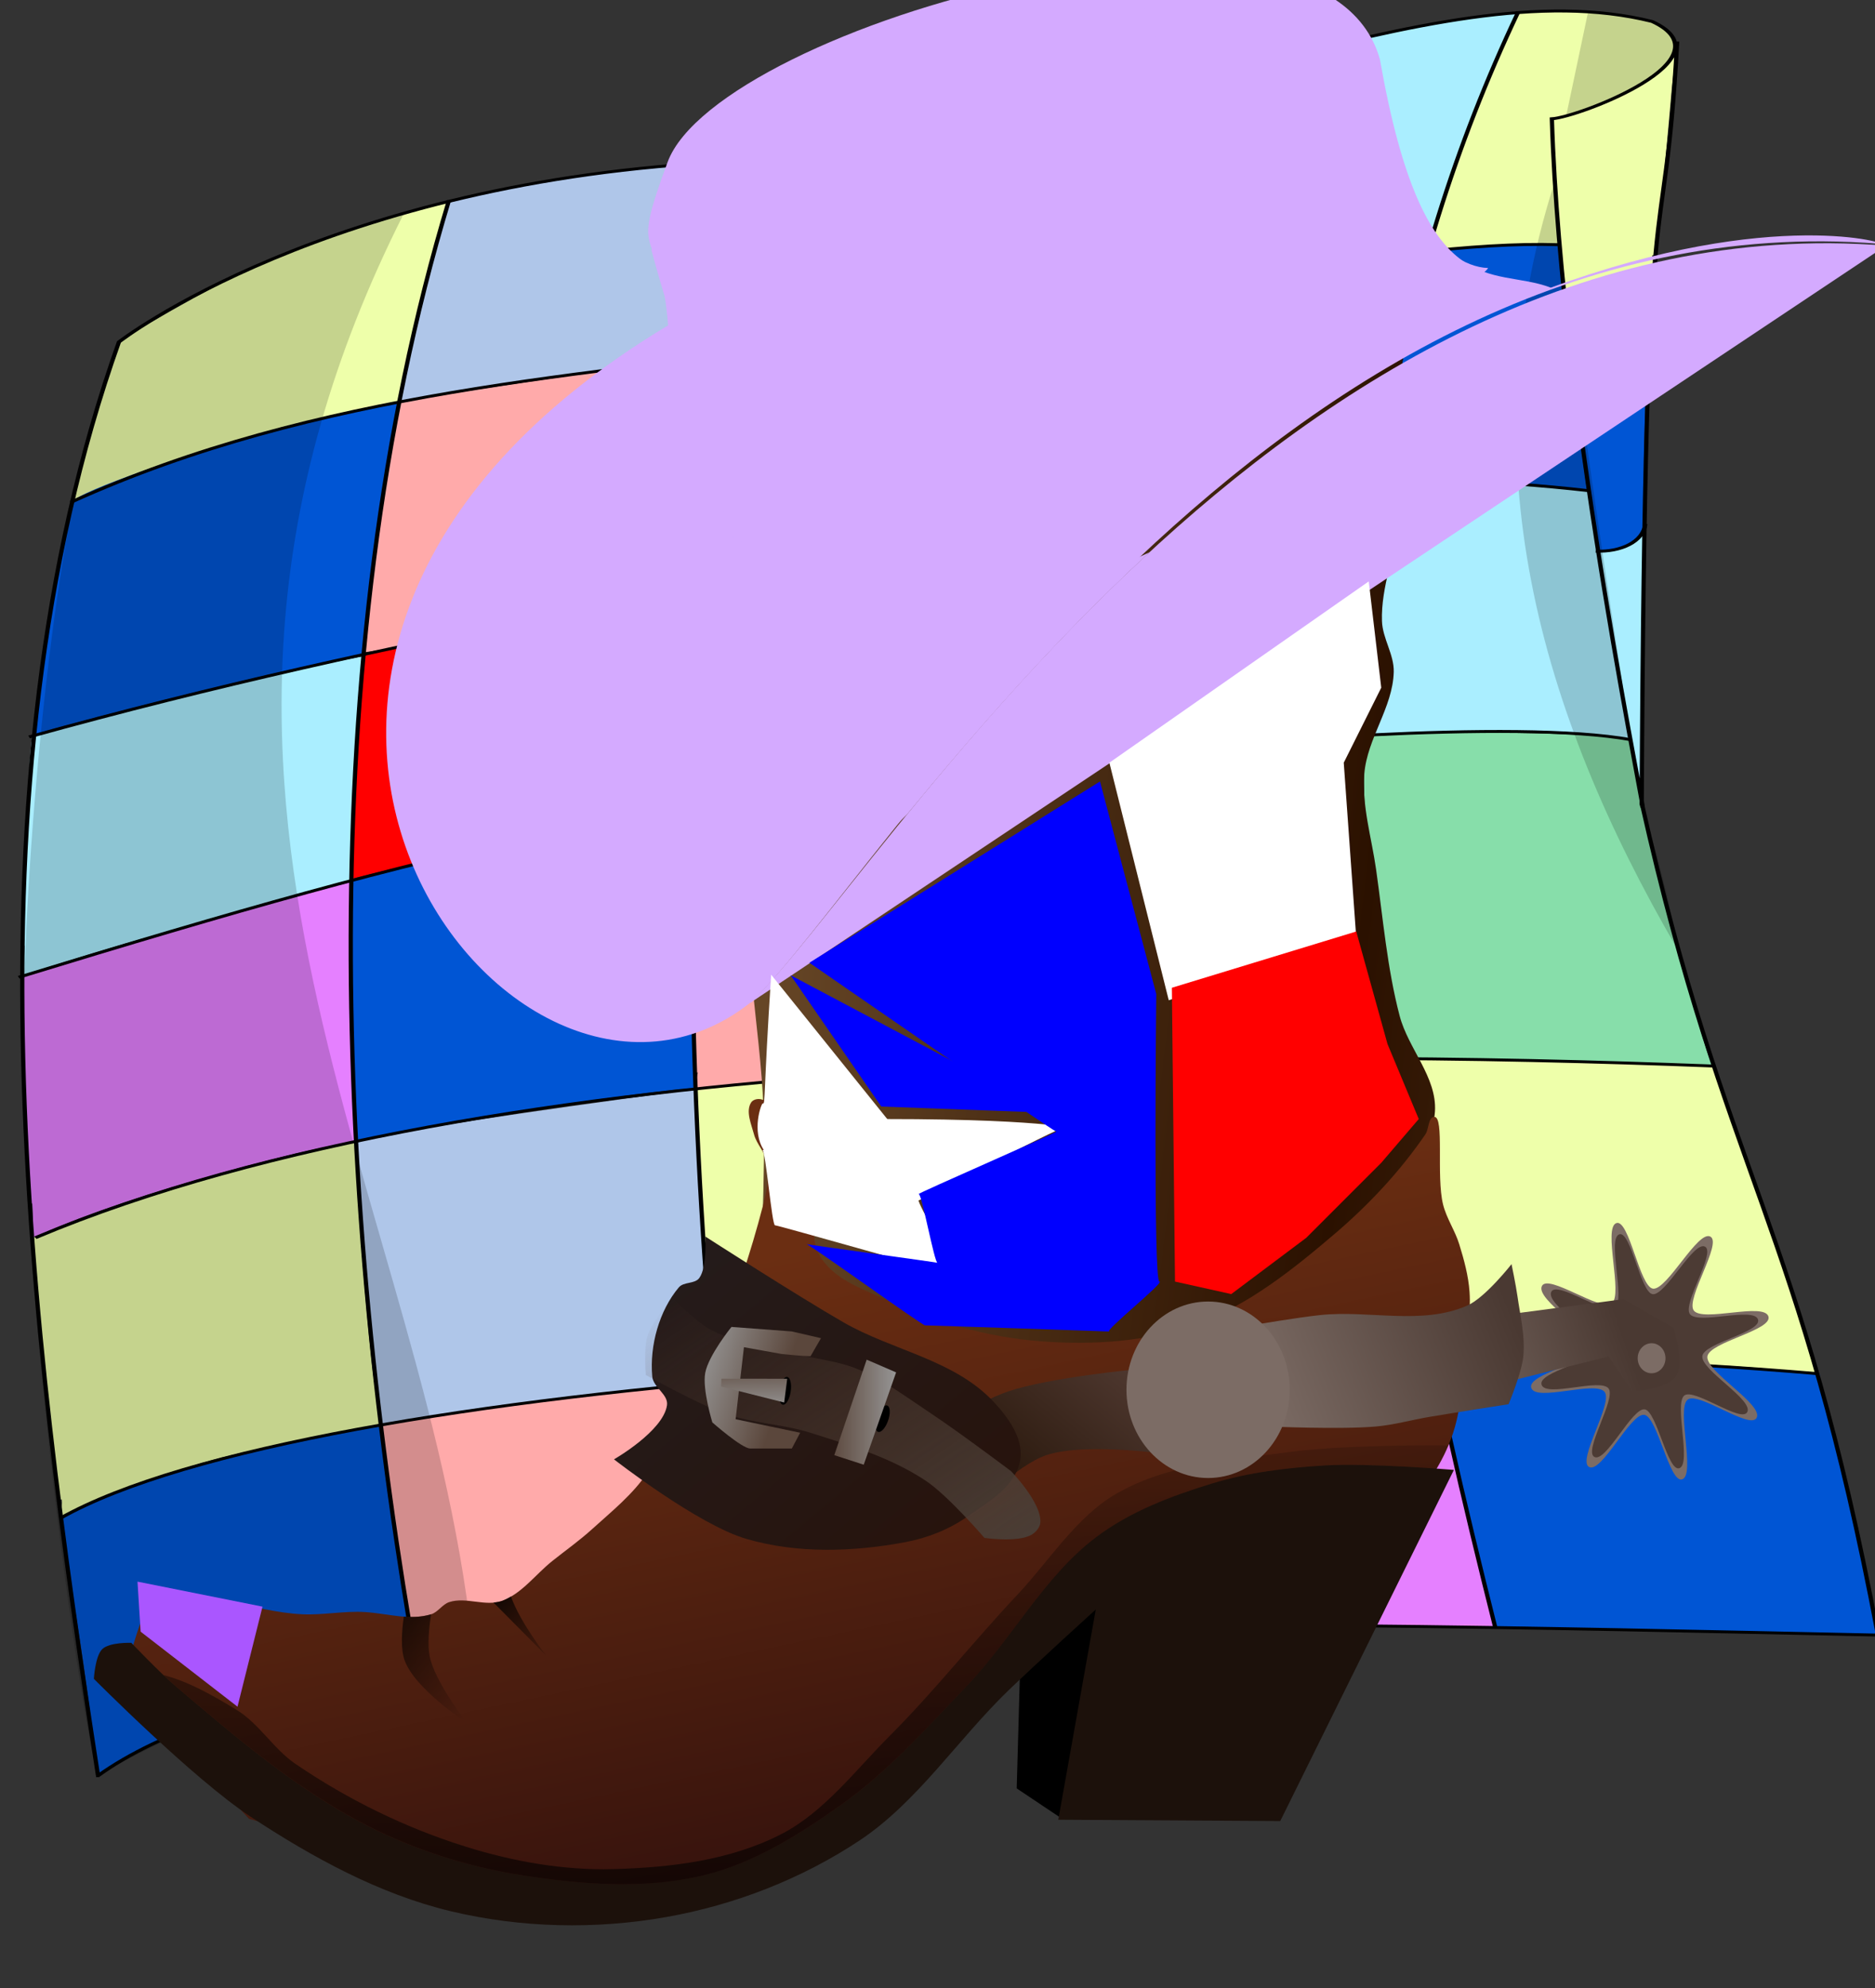 <?xml version="1.0"?><svg width="300" height="318" xmlns="http://www.w3.org/2000/svg" xmlns:xlink="http://www.w3.org/1999/xlink">
 <rect width="100%" height="100%" fill="#333333" stroke="none"/>
 <title>quilt cowboy boot</title>
 <defs>
  <symbol viewBox="0 0 8.5 11" id="svg_12">

   <g id="svg_1">
    <g id="svg_2">
     <path id="svg_9" class="fil0 str0" d="m2.363,3.438c-1.014,0.305 -1.814,-1.446 0.443,-1.871c0.086,-0.294 -0.074,-0.186 0.173,-0.435c0.318,-0.322 2.556,-0.27 2.533,0.323c-0.118,0.701 0.16,0.641 0.337,0.751c0.85,-0.031 1.215,0.175 1.163,0.158c-1.997,-0.632 -4.087,0.86 -4.649,1.075l0,-0z"/>
     <path id="svg_8" class="fil1" d="m4.191,2.578c-0.415,0.154 -0.788,0.334 -1.096,0.491c-0.25,0.101 -0.468,0.163 -0.586,0.123c-0.164,-0.119 -0.096,-0.503 0.16,-0.887c-0.005,0.389 0.661,0.361 1.533,0.269l-0.012,0.004l0,0z"/>
     <path id="svg_7" class="fil1" d="m5.506,1.943c-0.357,0.208 -2.424,0.529 -2.725,0.227c-0.032,0.063 -0.071,0.083 -0.056,0.126c0.237,0.65 2.957,-0.18 2.931,-0.195c-0.077,-0.021 -0.149,-0.095 -0.15,-0.158z"/>
     <path id="svg_6" class="fil2" d="m3.592,1.367c0.197,0.018 0.328,0.19 0.751,0.338c0.662,0.043 0.893,-0.191 1.023,-0.356c0.021,-0.284 -1.432,-0.34 -1.774,0.018z"/>
     <path id="svg_5" class="fil3" d="m2.832,1.351c0.952,0.039 0.334,0.297 0.967,0.57c0.537,0.054 1.174,-0.014 1.666,-0.201c0.002,0.079 0.013,0.172 0.036,0.227c-0.314,0.183 -1.942,0.45 -2.539,0.309c-0.065,-0.023 -0.127,-0.051 -0.183,-0.084c0.071,-0.258 0.034,-0.547 0.051,-0.82z"/>
     <path id="svg_4" class="fil1 str1" d="m2.252,3.464l0.004,-0.001l-0.004,0.001l-0.001,0zm0.104,-0.024l4.678,-1.065c-1.997,-0.632 -4.108,0.848 -4.671,1.063c-0.002,0.001 -0.005,0.001 -0.007,0.002z"/>
     <path id="svg_3" class="fil4" d="m3.819,1.218c0.472,-0.12 1.396,-0.021 1.221,0.197c-0.238,0.256 -0.512,0.306 -0.735,0.277c-0.393,-0.144 -0.522,-0.306 -0.714,-0.324c0.06,-0.063 0.138,-0.112 0.227,-0.149z"/>
    </g>
   </g>
  </symbol>
  <linearGradient id="linearGradient4014">
   <stop stop-color="#805d37" offset="0" id="stop4016"/>
   <stop stop-color="#2b1100" id="stop4018" offset="0.441"/>
   <stop stop-color="#805d37" offset="1" id="stop4020"/>
  </linearGradient>
  <linearGradient id="linearGradient3988">
   <stop stop-color="#000000" id="stop3990" offset="0"/>
   <stop stop-color="#000000" stop-opacity="0" id="stop3992" offset="1"/>
  </linearGradient>
  <linearGradient id="linearGradient3980">
   <stop stop-color="#000000" id="stop3982" offset="0"/>
   <stop stop-color="#000000" stop-opacity="0" id="stop3984" offset="1"/>
  </linearGradient>
  <linearGradient id="linearGradient3172">
   <stop stop-color="#5b473c" id="stop3174" offset="0"/>
   <stop stop-color="#999999" id="stop3176" offset="1"/>
  </linearGradient>
  <linearGradient id="linearGradient3162">
   <stop stop-color="#483e37" id="stop3164" offset="0"/>
   <stop stop-color="#5c4336" stop-opacity="0" id="stop3166" offset="1"/>
  </linearGradient>
  <linearGradient id="linearGradient3152">
   <stop stop-color="#5e453e" id="stop3154" offset="0"/>
   <stop stop-color="#28170b" id="stop3156" offset="1"/>
  </linearGradient>
  <linearGradient id="linearGradient3144">
   <stop stop-color="#27130c" id="stop3146" offset="0"/>
   <stop stop-color="#241c1c" id="stop3148" offset="1"/>
  </linearGradient>
  <linearGradient id="linearGradient3126">
   <stop stop-color="#4d4d4d" offset="0" id="stop3130"/>
   <stop stop-color="#4c3b34" offset="1" id="stop3128"/>
  </linearGradient>
  <linearGradient id="linearGradient3116">
   <stop stop-color="#4a3932" id="stop3118" offset="0"/>
   <stop stop-color="#706059" id="stop3120" offset="1"/>
  </linearGradient>
  <linearGradient id="linearGradient3108">
   <stop stop-color="#7c6c65" id="stop3110" offset="0"/>
   <stop stop-color="#4a3932" id="stop3112" offset="1"/>
  </linearGradient>
  <linearGradient id="linearGradient3098">
   <stop stop-color="#999999" offset="0" id="stop3102"/>
   <stop stop-color="#7c6c65" offset="1" id="stop3100"/>
  </linearGradient>
  <linearGradient id="linearGradient3086">
   <stop stop-color="#000000" id="stop3088" offset="0"/>
   <stop stop-color="#000000" stop-opacity="0" id="stop3090" offset="1"/>
  </linearGradient>
  <linearGradient id="linearGradient3074">
   <stop stop-color="#000000" id="stop3076" offset="0"/>
   <stop stop-color="#000000" stop-opacity="0" id="stop3078" offset="1"/>
  </linearGradient>
  <linearGradient id="linearGradient3064">
   <stop stop-color="#000000" id="stop3066" offset="0"/>
   <stop stop-color="#000000" stop-opacity="0" id="stop3068" offset="1"/>
  </linearGradient>
  <linearGradient id="linearGradient3044">
   <stop stop-color="#6b2e12" id="stop3046" offset="0"/>
   <stop stop-color="#280b0b" id="stop3048" offset="1"/>
  </linearGradient>
  <linearGradient id="linearGradient3026">
   <stop stop-color="#805d37" id="stop3028" offset="0"/>
   <stop stop-color="#2b1100" offset="0.5" id="stop3034"/>
   <stop stop-color="#805d37" id="stop3030" offset="1"/>
  </linearGradient>
  <linearGradient y2="0.827" x2="2.022" y1="0.35" x1="-0.202" id="linearGradient4170" xlink:href="#linearGradient3026"/>
  <linearGradient y2="1.116" x2="0.624" y1="0.255" x1="0.315" id="linearGradient4172" xlink:href="#linearGradient3044"/>
  <radialGradient r="18.846" fy="4.317" fx="-244.782" cy="4.317" cx="-244.782" gradientTransform="matrix(0.13,0.831,-0.764,0.14,863.365,917.662)" gradientUnits="userSpaceOnUse" id="radialGradient4174" xlink:href="#linearGradient3126"/>
  <linearGradient y2="0.58" x2="0.123" y1="-0.143" x1="1.191" id="linearGradient4176" xlink:href="#linearGradient3152"/>
  <linearGradient y2="-0.327" x2="0.338" y1="1.769" x1="0.337" id="linearGradient4178" xlink:href="#linearGradient3064"/>
  <linearGradient y2="0.148" x2="-0.07" y1="1.003" x1="0.85" id="linearGradient4180" xlink:href="#linearGradient3144"/>
  <linearGradient y2="0.89" x2="-0.122" y1="0.744" x1="0.741" id="linearGradient4182" xlink:href="#linearGradient3116"/>
  <linearGradient y2="0.5" x2="1" y1="0.72" x1="0.031" id="linearGradient4184" xlink:href="#linearGradient3108"/>
  <linearGradient y2="0.071" x2="-0.013" y1="1.022" x1="1.022" id="linearGradient4186" xlink:href="#linearGradient3162"/>
  <radialGradient r="12.446" fy="429.185" fx="244.774" cy="429.185" cx="244.774" gradientTransform="matrix(0.661,0,0,0.643,332.667,-230.749)" gradientUnits="userSpaceOnUse" id="radialGradient4188" xlink:href="#linearGradient3074"/>
  <radialGradient gradientTransform="matrix(0.119,0,0,0.129,488.874,83.854)" r="12.446" fy="429.185" fx="244.774" cy="429.185" cx="244.774" gradientUnits="userSpaceOnUse" id="radialGradient4190" xlink:href="#linearGradient3086"/>
  <radialGradient gradientTransform="matrix(0.028,0,0,0.03,520.969,165.186)" r="12.446" fy="429.185" fx="244.774" cy="429.185" cx="244.774" gradientUnits="userSpaceOnUse" id="radialGradient4192" xlink:href="#linearGradient3098"/>
  <linearGradient y2="0.317" x2="-0.088" y1="0.552" x1="0.658" id="linearGradient4194" xlink:href="#linearGradient3172"/>
  <linearGradient y2="0.5" x2="1.058" y1="0.5" x1="-0.057" id="linearGradient4196" xlink:href="#linearGradient3172"/>
  <linearGradient y2="1.39" x2="0.585" y1="-0.734" x1="0.41" id="linearGradient4198" xlink:href="#linearGradient3172"/>
  <radialGradient gradientTransform="matrix(0.028,0,0,0.03,603.093,159.352)" r="12.446" fy="429.185" fx="244.774" cy="429.185" cx="244.774" gradientUnits="userSpaceOnUse" id="radialGradient4200" xlink:href="#linearGradient3098"/>
  <linearGradient y2="0.934" x2="1" y1="-0.637" x1="-0.223" id="linearGradient4202" xlink:href="#linearGradient3988"/>
  <linearGradient y2="1.146" x2="1.237" y1="-0.412" x1="-0.158" id="linearGradient4204" xlink:href="#linearGradient3980"/>
  <linearGradient y2="0.394" x2="2.069" y1="1.324" x1="-0.641" id="linearGradient4206" xlink:href="#linearGradient4014"/>
  <symbol id="svg_127" height="608.062" width="439.202">

   <g transform="translate(-107.787,-201.647)" id="svg_18">
    <path fill="#eeffaa" fill-rule="nonzero" id="svg_125" d="m121.082,370.266c0,-1.355 4.105,-23.347 7.24,-37.647c3.228,-14.728 3.318,-15.203 3.71,-16.708c0.177,-0.677 21.919,-19.312 31.761,-25.763c11.627,-7.62 44.295,-23.626 45.608,-22.313c0.199,0.199 -1.584,7.678 -3.155,15.974c-1.572,8.297 -4.114,23.972 -5.649,34.026l-2.923,18.81l-11.461,3.474c-20.344,6.465 -39.074,14.601 -54.667,23.889c-9.912,5.904 -10.464,6.651 -10.464,6.258l0,0z"/>
    <path fill="#afc6e9" fill-rule="nonzero" id="svg_73" d="m198.191,336.199c-0.071,-1.002 10.466,-67.326 11.82,-68.2c1.424,-0.92 14.41,-5.333 23.73,-7.639c11.274,-2.789 22.802,-4.335 40.043,-6.074c12.879,-1.299 14.754,-1.568 14.635,-1.066c-0.191,0.805 -6.69,28.595 -8.823,42.285c-1.441,9.251 -2.23,18.126 -2.559,20.207l-0.599,4.574l-21.81,3.99c-23.065,4.234 -43.523,8.519 -51.301,10.874c-4.621,1.399 -5.146,1.409 -5.135,1.048z"/>
    <path fill="#eeffaa" fill-rule="nonzero" id="svg_72" d="m276.161,320.512c0.225,-0.81 1.049,-6.119 1.348,-8.895c0.981,-9.099 5.522,-34.829 8.158,-46.429l2.715,-12.294l13.066,-1.841c16.088,-2.672 34.25,-7.093 53.19,-13.448c8.673,-2.91 15.769,-5.221 15.769,-5.135c0,0.086 -1.526,6.841 -3.391,15.01c-2.759,12.085 -6.668,34.587 -9.738,52.052l-0.396,3.796l-15.974,4.063c-22.088,5.233 -55.546,11.416 -54.673,11.552c0.591,0.092 -10.314,2.433 -10.074,1.569z"/>
    <path fill="#aaeeff" fill-rule="nonzero" id="svg_70" d="m357.388,299.501c4.47,-26.248 12.428,-66.528 13.83,-67.878c0.92,-0.886 20.98,-8.304 43.74,-16.41c15.931,-5.674 33.702,-10.81 42.159,-11.973l4.421,-0.481l-1.761,5.782c-6.377,20.562 -16.54,59.672 -18.175,70.239c-0.294,1.902 -0.94,5.088 -1.273,5.627c-0.333,0.539 -8.278,1.703 -17.494,3.554c-9.216,1.851 -27.23,5.871 -40.353,9.096c-13.123,3.224 -25.606,6.39 -25.802,6.39c-0.196,0 0.413,-2.211 0.709,-3.946z"/>
    <path fill="#eeffaa" fill-rule="nonzero" id="svg_69" d="m440.503,284.474c0.251,-1.097 1.784,-8.242 2.923,-13.619c3.656,-17.263 10.138,-42.843 15.742,-60.842c1.932,-6.204 2.232,-6.95 2.488,-7.191c0.472,-0.443 10.665,-0.788 14.828,-0.506c18.36,1.242 25.416,7.396 20.868,16.791c-2.98,6.156 -14.102,15.199 -23.614,18.839l-4.28,1.343l0.209,5.005c0.26,3.043 0.186,12.824 0.48,21.412l0.931,16.672l-11.817,0.121c-6.645,0.575 -13.99,1.126 -15.516,1.385c-2.576,0.438 -2.874,1.649 -3.242,0.59z"/>
    <path fill="#eeffaa" fill-rule="nonzero" id="svg_68" d="m473.59,309.69c-0.396,-0.222 -0.941,-8.512 -1.607,-17.939c-0.666,-9.427 -1.602,-24.774 -1.919,-34.266l-0.576,-17.787l5.968,-2.349c7.556,-3.489 15.766,-9.36 19.463,-13.99l3.767,-5.972l-0.813,10.836c-1.344,22.638 -3.904,63.444 -4.725,66.657c-1.059,4.142 -6.247,10.201 -11.22,12.576c-3.653,1.745 -8.338,2.908 -8.338,2.234z"/>
    <path fill="#afc6e9" fill-rule="nonzero" id="svg_67" d="m267.638,452.147c0.739,-28.747 1.377,-51.133 2.235,-51.958c0.362,-0.348 17.381,-4.402 35.884,-9.331c18.503,-4.929 34.958,-8.966 37.214,-9.618l4.101,-1.184l-0.511,3.981c-0.701,5.463 -2.317,42.562 -3.005,61.203l-0.564,15.567l-3.274,0.844c-1.22,0.246 -5.285,0.484 -9.68,1.174c-13.44,2.11 -38.497,6.915 -50.312,9.647c-6.162,1.425 -12.209,2.987 -12.47,2.987c-0.26,0 0.056,-10.709 0.38,-23.314z"/>
    <path fill="#ff0000" fill-rule="nonzero" id="svg_66" d="m187.208,479.62c0.478,-17.81 2.45,-55.646 2.809,-56.113c0.333,-0.432 44.718,-13.601 59.523,-17.628c9.483,-2.579 18.772,-5.121 19.353,-5.326c0.809,-0.286 0.671,1.732 0.278,6.072c-0.282,3.108 -0.682,19.925 -1.212,37.209l-1.094,31.821l-16.112,4.385c-20.396,5.597 -63.604,20.123 -63.56,20.554c0.065,0.64 -0.531,-0.584 0.015,-20.974l0,0z"/>
    <path fill="#aaeeff" fill-rule="nonzero" id="svg_65" d="m109.067,524.03c0.244,-5.204 0.655,-18.659 0.915,-30.223c0.46,-20.482 0.942,-41.785 1.687,-42.53c1.684,-1.684 76.894,-27.818 77.576,-26.981c0.149,0.183 -0.146,5.648 -0.494,11.662c-0.348,6.013 -1.262,18.881 -1.547,28.595c-0.926,31.574 -0.698,35.242 -0.764,36.781c-0.025,0.593 -39.104,15.517 -56.308,23.027c-11.005,4.805 -20.595,9.396 -20.825,9.396c-0.231,0 0.176,-4.918 0.42,-10.122l0,0l-0.66,0.396z"/>
    <path fill="#0055d4" fill-rule="nonzero" id="svg_64" d="m112.733,442.059c1.89,-23.22 7.093,-66.849 8.415,-71.209c0.986,-3.25 27.92,-16.968 47.071,-24.455c11.004,-4.302 29.194,-10.011 29.811,-9.393c0.222,0.222 -0.666,5.42 -1.327,10.259c-1.556,11.385 -4.226,37.938 -5.885,58.698c-0.721,9.015 -1.051,17.146 -1.38,17.423c-0.329,0.278 -10.359,3.057 -20.998,6.661c-16.704,5.659 -35.47,12.531 -51.518,18.866l-5.08,2.141l0.495,-5.427l0.396,-3.565z"/>
    <path fill="#ffaaaa" fill-rule="nonzero" id="svg_63" d="m189.742,423.162c0.003,-2.357 2.746,-37.899 3.979,-49.99c2.481,-24.327 3.516,-35.571 4.592,-36.236c3.258,-2.014 76.917,-17.36 77.899,-16.221c0.096,0.112 -1.359,9.379 -2.426,19.786c-1.781,17.359 0.027,57.797 -4.459,59.769c-2.641,1.161 -0.886,-0.116 -15.06,3.718c-13.341,3.608 -44.406,12.903 -58.476,17.277c-2.891,0.899 -5.652,1.442 -5.652,1.369l-0.396,0.528z"/>
    <path fill="#87deaa" fill-rule="nonzero" id="svg_62" d="m270.038,392.646c0,-9.565 5.71,-70.993 6.618,-71.918c0.174,-0.177 6.818,-1.381 14.119,-2.676c16,-2.839 32.813,-6.39 51.2,-10.758c7.517,-1.785 14.359,-3.714 14.318,-3.131c-0.035,0.489 -0.759,6.162 -1.676,12.1c-2.08,13.479 -4.961,42.363 -5.722,52.598c-0.315,4.238 -1.093,9.44 -1.406,9.946c-0.313,0.506 -17.25,5.127 -37.153,10.43c-19.903,5.302 -39.72,10.542 -40.488,10.837c-1.201,0.461 -0.47,-2.657 0.058,-5.183l0.132,-2.245l0,0z"/>
    <path fill="#e580ff" fill-rule="nonzero" id="svg_61" d="m348.235,372.491c1.709,-19.292 7.733,-67.934 8.645,-68.747c1.419,-1.266 79.239,-18.702 83.439,-18.702c1.318,0 -0.806,1.365 -2.266,8.992c-2.245,11.73 -6.621,46.08 -7.829,58.546l-1.292,11.396l-2.86,0.231c-1.428,0.199 -6.841,0.12 -12.03,0.63c-12.542,1.233 -28.461,4.288 -46.914,9.003c-8.326,2.128 -19.158,6.585 -19.205,5.486c-0.095,-2.214 0.161,-0.792 0.708,-6.966l-0.396,0.132z"/>
    <path fill="#0055d4" fill-rule="nonzero" id="svg_60" d="m468.265,365.285c-3.932,-0.601 -14.262,-1.375 -22.955,-1.719l-16.335,0.431l0.15,-4.027c0.228,-1.198 0.652,-4.357 0.943,-7.826c1.354,-16.149 9.259,-66.014 10.596,-67.193c1.056,-0.931 15.543,-2.433 22.969,-2.432l7.695,0.001l0.476,4.811c0.262,2.428 0.213,10.678 0.699,17.847c0.486,7.17 1.813,23.486 2.949,36.258c1.136,12.772 2.329,24.577 2.329,25.104c0,1.104 -0.1,0.186 -9.515,-1.254l0,0z"/>
    <path fill="#0055d4" fill-rule="nonzero" id="svg_59" d="m479.462,379.02c-1.393,-12.181 -5.831,-58.449 -5.834,-61.705c-0.002,-2.043 -0.527,-5.604 0.412,-6.695c0.664,-0.771 13.329,-5.297 16.033,-8.489l3.025,-4.976l-0.767,13.07c-0.276,6.245 -0.725,24.411 -0.996,40.369c-0.291,17.103 0.329,28.394 -0.196,29.776c-0.923,2.431 -2.362,5.66 -6.292,6.787l-4.41,0.659l-0.976,-8.795z"/>
    <path fill="#aaeeff" fill-rule="nonzero" id="svg_58" d="m484.932,427.337c-2.195,-18.849 -3.1,-27.918 -3.303,-29.19c-0.29,-1.817 -1.358,-9.575 -1.202,-9.839c0.433,-0.731 5.166,-0.803 6.849,-1.945l4.117,-4.19l-0.396,40.774c0,21.264 0.099,43.862 -0.906,43.943c-0.652,0.053 -2.966,-20.704 -5.16,-39.553z"/>
    <path fill="#aaeeff" fill-rule="nonzero" id="svg_57" d="m478.407,451.05c-2.775,-0.434 -16.002,-1.177 -29.069,-1.006l-24.551,1.236l0.144,-13.879c0.02,-21.044 1.147,-73.478 4.257,-73.323c0.814,0.04 2.529,-1.032 14.91,-0.483c11.057,0.491 33.358,2.81 34.081,3.525c1.02,1.009 1.314,10.877 2.079,18.795c0.68,7.038 2.004,18.542 4.745,41.21c1.37,11.333 3.153,24.626 3.155,25.666c0.004,2.13 -1.497,-0.452 -9.752,-1.743z"/>
    <path fill="#87deaa" fill-rule="nonzero" id="svg_56" d="m493.02,564.019c-0.193,-0.18 -13.28,-0.393 -30.857,-0.959c-17.577,-0.565 -31.914,0.524 -32.46,-0.881c-1.49,-3.835 -1.114,-9.917 -1.863,-21.25c-1.986,-30.047 -3.452,-61.554 -3.156,-75.981l0.259,-13.144l11.99,-1.078c12.869,-0.802 38.462,-0.161 45.752,1.152l5.383,1.054l1.181,9.792c2.083,18.663 15.612,95.37 18.12,101.906c0.422,1.099 -1.255,0.111 -6.551,0.111c-3.442,0 -6.679,-0.675 -7.796,-0.723z"/>
    <path fill="#ff0000" fill-rule="nonzero" id="svg_55" d="m344.791,557.358c-0.027,-3.862 -1.157,-19.889 -1.541,-35.616c-0.385,-15.727 -0.628,-34.974 -0.379,-43.578l-0.075,-17.227l11.45,-1.294c23.747,-3.625 69.733,-8.821 70.441,-8c0.163,0.188 -0.581,15.895 -0.038,33.935c0.882,29.324 3.119,59.983 4.413,71.061l0.467,5.976l-16.326,-0.251c-17.436,0.015 -54.757,1.184 -62.338,2.014l-6.025,0.001l-0.049,-7.021l0,0l0,0z"/>
    <path fill="#ffaaaa" fill-rule="nonzero" id="svg_54" d="m267.668,567.312c-0.289,-2.765 -0.658,-24.258 -0.658,-47.922l0.264,-43.687l14.615,-3.389c15.633,-3.467 47.349,-9.254 55.328,-10.157l5.675,-0.978l-0.177,37.117c0.048,19.834 0.866,42.779 1.171,50.991c0.482,12.956 1.578,15.326 0.483,15.328c-6.459,0.012 -57.809,5.475 -71.142,7.582l-5.696,0.671l0.795,-5.555l0,0l-0.66,0z"/>
    <path fill="#0055d4" fill-rule="nonzero" id="svg_53" d="m187.796,590.906c-0.241,-0.627 -0.792,-22.02 -0.902,-45.766l-0.069,-43.835l5.706,-2.338c13.669,-5.619 70.378,-23.022 74.555,-23.01c0.462,0.001 -0.456,20.194 -0.325,48.691l1.012,48.16l-3.956,0.259c-25.66,4.246 -58.556,11.774 -69.523,15.94c-0.574,0.218 -5.994,2.261 -6.234,1.635l-0.264,0.264l0,0z"/>
    <path fill="#e580ff" fill-rule="nonzero" id="svg_52" d="m110.834,612.388c-0.903,-15.857 -2.272,-77.631 -1.666,-78.27c1.338,-1.413 75.544,-33.537 77.221,-32.488c0.633,0.396 -0.006,16.77 0.383,42.634c0.345,23.012 0.822,45.236 0.898,46.319c0.127,1.809 -1.554,0.218 -13.137,4.264c-20.998,7.334 -43.191,17.257 -56.377,25.208c-2.76,1.665 -6.307,4.215 -6.591,4.217c-0.285,0 0.265,-6 -0.07,-11.884l-0.661,0l0,0z"/>
    <path fill="#eeffaa" fill-rule="nonzero" id="svg_51" d="m117.633,714.521c-0.953,-8.958 -2.715,-35.373 -3.977,-54.851c-0.689,-10.639 -1.353,-22.016 -1.636,-26.251l-0.515,-9.153l6.643,-3.703c8.285,-4.839 31.591,-15.635 41.391,-19.477c12.174,-4.773 27.579,-10.321 28.395,-9.817c0.4,0.248 0.068,5.048 0.068,8.893c0,8.321 1.777,44.516 3.53,67.498c1.546,20.283 3.53,20.761 2.064,20.761c-1.955,0 -27.553,7.636 -37.396,11.319c-10.589,3.961 -23.813,10.994 -30.566,15.479c-2.544,1.689 -7.042,4.661 -7.575,4.991c-0.669,0.413 0.721,-2.744 0.366,-6.085l0,0l-0.792,0.396l0,0z"/>
    <path fill="#afc6e9" fill-rule="nonzero" id="svg_50" d="m192.705,676.656c-2.587,-35.473 -4.614,-68.849 -4.617,-78.48l-0.266,-7.043l10.229,-3.02c17.043,-4.945 69.052,-14.96 69.169,-14.878c0.49,0.345 0.818,-0.461 0.835,12.594c0.013,10.006 1.744,41.833 3.288,68.794c0.583,10.176 2.117,17.687 0.982,19.023c-5.871,6.909 -5.697,0.82 -12.405,1.831c-17.574,2.649 -42.072,7.215 -54.298,10.119c-5.813,1.381 -11.838,2.906 -11.871,2.775c-2.116,-8.318 -0.092,-2.387 -0.387,-6.435l-0.66,-5.282z"/>
    <path fill="#eeffaa" fill-rule="nonzero" id="svg_49" d="m272.713,673.592c-0.53,-3.788 -0.774,-7.23 -1.231,-14.631c-1.277,-20.678 -3.366,-68.726 -3.366,-77.421l-0.396,-8.299l6.708,-1.3c12.158,-2.093 51.273,-6.315 64.862,-6.965l5.154,0.043l0.614,11.005c1.31,22.326 2.719,49.177 4.432,68.751c0.983,11.236 2.016,21.124 1.812,21.328c-0.204,0.205 -5.76,0.636 -12.668,1.12c-22.191,1.555 -56.334,5.219 -62.176,5.816c-1.059,0.109 -3.743,0.909 -3.745,0.553l0,0z"/>
    <path fill="#aaeeff" fill-rule="nonzero" id="svg_48" d="m352.01,665.984c-0.002,-0.407 -0.342,-9.405 -1.239,-19.35c-3.025,-33.515 -6.908,-80.851 -6.081,-81.803c0.824,-0.949 38.464,-2.119 61.938,-2.119l22.899,-0.132l0.288,3.526c0.23,1.503 0.683,11.059 1.65,21.236c1.582,16.647 8.102,67.035 9.307,73.564l0.481,3.662l-40.625,0.013c-22.126,0.298 -41.894,1.312 -44.092,1.607c-2.197,0.295 -4.524,0.204 -4.526,-0.204l0,0z"/>
    <path fill="#eeffaa" fill-rule="nonzero" id="svg_47" d="m517.587,668.866c-12.627,-1.463 -41.964,-2.967 -60.745,-3.679l-15.173,-0.434l-0.839,-3.16c-1.839,-10.93 -7.942,-62.803 -9.512,-80.451c-0.494,-5.551 -0.975,-11.437 -1.231,-13.403l-0.465,-5.291l15.796,0.316c17.859,0.06 61.356,1.387 62.096,2.126c0.789,0.789 16.75,69.322 21.008,89.313c1.429,6.707 3.854,15.333 3.071,16.068c-1.55,1.455 0.462,0.271 -14.006,-1.405l0,0l0,0z"/>
    <path fill="#0055d4" fill-rule="nonzero" id="svg_46" d="m496.86,759.165c-15.496,-0.391 -30.872,-0.919 -34.169,-1.175l-6.655,0.327l-5.57,-35.002c-7.052,-43.315 -9.967,-58.037 -8.861,-58.615c1.215,-0.635 48.703,2.086 75.229,4.677l15.828,1.72l0.323,4.51c3.443,17.169 12.967,80.734 12.967,85.063c0,0.379 -14.049,-0.623 -49.092,-1.506l0,0z"/>
    <path fill="#e580ff" fill-rule="nonzero" id="svg_45" d="m397.687,757.019l-35.124,0.299l-3.539,-27.836c-2.475,-15.479 -7.428,-62.175 -6.758,-62.824c0.606,-0.588 52.799,-2.186 70.933,-2.184l18.045,0.266l0.588,2.841c0.251,1.273 0.935,6.534 1.681,11.853c0.747,5.32 3.656,24.548 6.627,42.729c2.972,18.182 6.195,35.056 6.195,35.724c0,1.01 -3.14,0.257 -12.752,0.09c-6.361,-0.11 -27.086,-0.832 -45.896,-0.958l0,0l0,0l0,0z"/>
    <path fill="#87deaa" fill-rule="nonzero" id="svg_44" d="m278.889,755.511c-0.002,-0.599 -0.335,-3.98 -1.224,-13c-2.171,-22.028 -5.667,-67.792 -5.175,-68.283c1.031,-1.031 38.633,-5.151 64.151,-6.91c11.287,-0.778 15.06,-1.452 15.06,-0.715c0,2.549 2.757,29.706 6.252,58.099c2.125,17.265 4.744,32.492 4.527,32.708c-0.216,0.216 -12.452,0.353 -25.578,0.788c-24.395,0.809 -52.311,2.531 -57.256,2.844c-0.716,0.045 0.434,0.114 -0.229,-1.041l-0.528,-4.489z"/>
    <path fill="#ffaaaa" fill-rule="nonzero" id="svg_43" d="m201.229,764.596c-1.999,-14.099 -8.219,-75.522 -7.267,-75.974c1.877,-0.891 37.924,-8.823 58.989,-12.072c7.632,-1.177 19.107,-3.899 19.163,-2.646c0.258,5.769 -0.201,-3.789 3.091,38.198c1.179,15.033 2.617,32.291 3.196,38.188c0.715,7.28 1.566,10.988 0.974,10.991c-0.479,0.002 -10.328,0.678 -20.274,1.826c-17.397,2.007 -41.493,5.886 -51.437,8.279l-5.552,1.41l-0.225,-3.182l-0.66,-5.017z"/>
    <path fill="#0055d4" fill-rule="nonzero" id="svg_42" d="m123.602,771.316c-1.962,-19.775 -4.315,-39.228 -4.583,-43.391l-0.884,-7.701l7.532,-5.146c8.437,-5.559 18.018,-10.238 29.958,-14.777c11.053,-4.201 37.23,-12.06 37.889,-11.401c0.25,0.25 0.354,7.446 1.037,15.024c1.525,16.902 3.239,33.45 5.508,53.172c0.949,8.253 2.375,15.413 2.2,15.588c-0.175,0.175 -6.578,1.621 -13.26,3.537c-24.684,7.076 -42.587,15.722 -56.298,27.187c-2.541,2.125 -5.353,5.183 -5.605,5.183c-0.251,0 -1.534,-17.5 -3.496,-37.274z"/>
    <path fill="#eeffaa" fill-rule="nonzero" id="svg_41" d="m343.687,444.266c0.654,-18.721 2.692,-53.181 3.403,-59.705c0.576,-5.286 0.631,-4.818 5.224,-6.249c10.907,-3.397 36.153,-9.413 45.588,-11.015c12.365,-2.1 30.113,-3.782 30.824,-3.071c0.28,0.28 -0.164,5.518 -0.664,10.511c-0.907,9.05 -2.254,35.172 -3.188,61.801l-0.096,14.434l-5.384,0.579c-28.025,2.896 -41.281,4.3 -57.139,6.592l-18.482,2.314l-0.085,-16.191z"/>
    <path fill="none" stroke="#000000" stroke-width="1px" d="m490.736,474.504c19.814,128.972 37.303,143.985 55.68,286.396m-47.313,-548.253c-3.302,86.137 -7.516,21.834 -8.368,262.35c2.867,16.157 -18.942,-131.27 -21.165,-235.77c6.173,-0.505 42.654,-20.684 23.626,-33.47c-51.901,-18.868 -123.967,42.105 -217.066,48.237c-95.288,6.276 -144.218,62.019 -144.218,62.019c-37.387,152.914 -21.14,340.283 -4.922,493.197c59.314,-62.209 262.091,-53.15 419.498,-48.369" id="svg_40"/>
    <path fill="none" stroke="#000000" stroke-width="1px" id="svg_39" d="m120.592,371.139c58.016,-38.482 120.746,-43.747 181.6,-55.267c60.354,-11.425 129.717,-35.159 168.855,-33.331"/>
    <path fill="none" stroke="#000000" stroke-width="1px" id="svg_38" d="m110.748,451.862c87.324,-35.381 166.637,-53.049 241.703,-73.675c45.272,-12.439 78.886,-18.88 125.98,-10.986"/>
    <path fill="none" stroke="#000000" stroke-width="1px" id="svg_37" d="m108.287,534.554c102.51,-45.837 146.28,-60.993 257.324,-76.664c27.682,-3.906 95.23,-12.308 122.664,-5.044"/>
    <path fill="none" stroke="#000000" stroke-width="1px" id="svg_36" d="m112.225,624.137c108.296,-66.432 289.913,-64.972 395.247,-59.066"/>
    <path fill="none" stroke="#000000" stroke-width="1px" id="svg_35" d="m118.131,720.611c58.809,-48.256 274.72,-67.143 413.951,-49.714"/>
    <path fill="none" stroke="#000000" stroke-width="1px" id="svg_34" d="m209.683,267.282c-32.71,157.508 -26.546,348.487 -7.383,505.995"/>
    <path fill="none" stroke="#000000" stroke-width="1px" id="svg_33" d="m288.437,253.5c-28.828,111.344 -25.412,349.617 -8.86,508.456"/>
    <path fill="none" stroke="#000000" stroke-width="1px" id="svg_32" d="m371.129,231.843c-41.566,168.337 -31.197,357.839 -8.368,526.176"/>
    <path fill="none" stroke="#000000" stroke-width="1px" id="svg_31" d="m461.696,202.31c-60.577,186.173 -35.104,383.852 -5.414,556.201"/>
    <path fill="none" stroke="#000000" stroke-width="1px" id="svg_30" d="m472.757,310.527c13.628,-2.721 22.973,-10.421 20.925,-24.339l0,0"/>
    <path fill="none" stroke="#000000" stroke-width="1px" id="svg_28" d="m479.908,387.952c5.935,0.393 11.206,-3.269 11.674,-9.31"/>
    <path fill="#000000" stroke-width="1px" fill-opacity="0.173" transform="translate(107.787,201.647)" id="svg_27" d="m91.251,70.226c-69.164,199.984 6.715,338.081 16.618,498.532c-13.72,4.73 -33.79,7.565 -54.206,16.368c-18.506,7.98 -33.563,22.347 -34.365,21.493c-2.469,-2.629 -19.265,-164.954 -17.638,-265.587c0.966,-59.734 7.65,-178.335 21.913,-224.518c3.419,-11.071 53.154,-42.629 67.678,-46.288z"/>
    <path fill="#000000" stroke-width="1px" fill-opacity="0.173" transform="translate(107.787,201.647)" id="svg_20" d="m370.253,1.298l-5.128,35.487c12.527,-6.013 23.527,-15.215 25.846,-23.384c-0.299,-6.866 -5.161,-11.776 -20.718,-12.102z"/>
    <path fill="#000000" stroke-width="1px" fill-opacity="0.173" transform="translate(107.787,201.647)" id="svg_19" d="m362.253,60.169c4.995,71.784 20.22,209.667 20.346,210.599c0.249,1.832 7.465,35.509 8.576,51.963c-32.197,-80.83 -49.494,-167.751 -28.923,-262.562z"/>
   </g>
  </symbol>
 </defs>
 <g>
  <title>Layer 1</title>
  <use x="0" y="0" transform="matrix(0.679, 0, 0, 0.465, 2.647, 1.526)" xlink:href="#svg_127" id="svg_128"/>
  <g id="g4106">
   <path fill="#000000" d="m169.67,290.753l-6.997,-4.68l0.667,-23.765l15.324,-9.721l-8.994,38.167z" id="path4022"/>
   <path fill="url(#linearGradient4170)" d="m122.177,177.77c-0.247,-7.157 -1.255,-14.26 -1.909,-21.388c-1.216,-13.243 -2.634,-26.465 -3.745,-39.719c-1.792,-21.367 -4.711,-64.162 -4.711,-64.162l0.942,-13.24c0,0 23.774,-15.37 36.748,-14.258c7.147,0.612 11.681,10.939 18.846,11.203c9.69,0.357 16.692,-12.897 26.383,-13.24c10.436,-0.369 29.211,12.221 29.211,12.221c0,0 1.113,31.974 -0.194,47.867c-0.451,5.492 -2.817,10.785 -2.633,16.295c0.093,2.798 1.959,5.349 1.884,8.148c-0.152,5.688 -4.263,10.625 -4.711,16.295c-0.404,5.119 1.163,10.199 1.885,15.277c1.113,7.833 1.768,15.8 3.769,23.424c1.384,5.277 5.974,9.803 5.653,15.277c-0.409,6.976 -9.422,18.332 -9.422,18.332l-26.921,25.886l-13.597,5.686l-58.034,-22.406c0,0 0.871,-18.336 0.556,-27.498l0,0z" id="path2991"/>
   <path fill="url(#linearGradient4172)" d="m19.684,269.019c0,0 1.857,-7.357 3.332,-10.801c0.36,-0.841 0.159,-2.125 1.333,-2.374c8.628,-1.835 15.966,1.977 23.985,2.374c3.343,0.164 6.754,-0.574 10.135,-0.351c3.575,0.236 7.118,1.403 10.519,0.351c1.092,-0.338 1.803,-1.597 2.892,-1.948c2.71,-0.874 5.804,0.777 8.48,-0.21c3.138,-1.155 5.343,-4.238 8.009,-6.364c2.124,-1.694 4.339,-3.26 6.361,-5.093c3.149,-2.855 6.548,-5.563 8.952,-9.166c8.464,-12.689 14.46,-27.46 18.373,-42.521c0.577,-2.219 1.082,-4.604 0.707,-6.874c-0.278,-1.682 -1.681,-2.942 -2.12,-4.583c-0.438,-1.639 -1.358,-3.681 -0.471,-5.093c0.321,-0.511 1.095,-0.659 1.649,-0.509c3.179,0.859 5.015,4.624 7.067,7.384c0.751,1.01 1.548,2.067 1.885,3.31c1.214,4.48 -1.886,9.936 0.235,14.004c2.096,4.02 6.908,5.575 10.836,7.383c7.815,3.598 16.261,5.981 24.735,6.621c8.348,0.628 17.038,0.08 24.97,-2.801c8.182,-2.973 15.374,-8.725 22.143,-14.513c5.356,-4.581 10.3,-9.857 14.369,-15.786c0.587,-0.854 0.432,-2.738 1.414,-2.801c1.671,-0.107 0.29,9.468 1.414,14.004c0.554,2.239 1.912,4.166 2.59,6.365c0.765,2.481 1.467,5.031 1.649,7.638c0.226,3.226 -0.368,6.461 -0.706,9.676c-0.421,4.006 -0.552,8.111 -1.649,11.966c-0.692,2.432 -1.775,4.745 -3.063,6.875c-0.395,0.654 -1.413,1.782 -1.413,1.782l-36.277,3.309l-31.095,23.934l-29.445,33.1l-42.402,7.384l-49.234,-13.75l-20.161,-21.923z" id="path2989"/>
   <path fill="#1c110b" d="m15.022,268.549c0,0 15.857,15.972 25.046,22.03c9.934,6.55 20.623,12.395 31.982,15.123c11.277,2.709 23.248,2.966 34.647,0.933c10.807,-1.927 21.515,-6.042 30.846,-12.243c9.237,-6.138 15.706,-16.166 23.789,-23.978c4.579,-4.426 13.992,-12.963 13.992,-12.963l-5.997,33.634l35.51,0.213l27.787,-56.172c0,0 -13.778,-1.147 -20.655,-0.72c-6.052,0.376 -12.157,1.095 -17.99,2.881c-6.51,1.993 -13.113,4.448 -18.656,8.642c-8.238,6.233 -13.423,16.213 -20.655,23.765c-6.372,6.654 -12.587,13.673 -19.989,18.937c-6.781,4.822 -14.07,9.377 -21.987,11.31c-9.532,2.326 -19.646,1.521 -29.317,0c-8.484,-1.334 -16.9,-3.967 -24.653,-7.922c-11.141,-5.684 -20.95,-14.114 -30.649,-22.325c-2.498,-2.115 -7.057,-6.907 -7.057,-6.907c0,0 -3.49,-0.138 -4.664,1.015c-1.132,1.112 -1.333,4.747 -1.333,4.747z" id="path2987"/>
   <path fill="#7c6c65" id="path2993" d="m269.158,236.633c-2.044,0.708 -3.952,-10.037 -6.082,-10.315c-2.237,-0.292 -6.813,9.438 -8.833,8.334c-1.923,-1.051 3.838,-10.144 2.515,-11.974c-1.389,-1.922 -11.048,1.632 -11.76,-0.686c-0.678,-2.207 9.291,-4.053 9.555,-6.359c0.277,-2.421 -8.888,-7.73 -7.855,-9.907c0.984,-2.073 9.505,4.187 11.209,2.764c1.79,-1.494 -1.438,-12.075 0.705,-12.842c2.04,-0.73 3.732,10.216 5.868,10.486c2.243,0.284 7.191,-9.443 9.19,-8.322c1.904,1.067 -4,9.972 -2.672,11.807c1.395,1.928 11.255,-1.354 11.95,0.968c0.662,2.211 -9.481,4.095 -9.765,6.395c-0.298,2.415 8.918,7.624 7.887,9.79c-0.983,2.062 -9.386,-4.307 -11.072,-2.864c-1.77,1.515 1.306,11.978 -0.841,12.722z"/>
   <path fill="url(#radialGradient4174)" d="m268.699,234.853c-1.866,0.646 -3.607,-9.16 -5.551,-9.414c-2.041,-0.267 -6.218,8.614 -8.061,7.607c-1.755,-0.96 3.503,-9.258 2.295,-10.929c-1.268,-1.754 -10.083,1.49 -10.733,-0.626c-0.619,-2.015 8.48,-3.699 8.721,-5.804c0.253,-2.21 -8.112,-7.055 -7.169,-9.042c0.898,-1.892 8.675,3.821 10.231,2.523c1.634,-1.363 -1.312,-11.021 0.643,-11.72c1.862,-0.666 3.406,9.324 5.356,9.57c2.048,0.259 6.563,-8.618 8.387,-7.595c1.737,0.974 -3.651,9.101 -2.439,10.776c1.273,1.759 10.273,-1.235 10.907,0.884c0.604,2.018 -8.653,3.738 -8.912,5.837c-0.272,2.204 8.14,6.959 7.198,8.935c-0.897,1.882 -8.567,-3.931 -10.105,-2.614c-1.616,1.383 1.192,10.932 -0.768,11.611z" id="path3124"/>
   <path fill="url(#linearGradient4176)" d="m187.882,232.766c0,0 -13.953,-2.17 -20.476,0c-4.538,1.51 -11.779,8.657 -11.779,8.657l-8.009,-11.712c0,0 8.837,-5.494 13.663,-7.129c6.677,-2.262 20.731,-3.564 20.731,-3.564l5.871,13.748z" id="path3003"/>
   <path fill="url(#linearGradient4178)" d="m226.937,231.205c-6.454,0.059 -15.004,0.3 -20.441,1.036c-9.414,1.274 -19.398,1.846 -27.787,6.636c-6.483,3.702 -10.772,10.751 -16.005,16.302c-6.896,7.315 -13.175,15.304 -20.264,22.401c-5.561,5.568 -10.579,12.283 -17.425,15.803c-8.233,4.233 -17.751,5.346 -26.864,5.6c-7.926,0.221 -15.945,-1.197 -23.564,-3.567c-9.592,-2.984 -18.884,-7.514 -27.326,-13.272c-3.486,-2.378 -5.813,-6.443 -9.404,-8.63c-3.631,-2.212 -7.6,-4.515 -11.676,-5.562c0.681,0.647 1.329,1.259 1.881,1.726c9.699,8.211 19.521,16.64 30.662,22.324c7.753,3.955 16.181,6.606 24.664,7.94c9.67,1.521 19.781,2.327 29.313,0c7.917,-1.932 15.186,-6.493 21.967,-11.315c7.402,-5.264 13.643,-12.295 20.015,-18.948c7.232,-7.552 12.416,-17.51 20.654,-23.743c5.542,-4.194 12.122,-6.638 18.631,-8.63c5.833,-1.785 11.94,-2.539 17.992,-2.915c5.136,-0.319 13.698,0.232 17.886,0.537c0.701,-1.182 1.34,-2.439 1.881,-3.721c-1.379,-0.002 -2.941,-0.017 -4.791,0z" id="path3059"/>
   <path fill="url(#linearGradient4180)" d="m98.238,233.435c0,0 13.394,10.461 21.201,12.731c8.191,2.382 17.086,2.085 25.441,0.509c3.477,-0.656 6.932,-2 9.894,-4.074c3.356,-2.349 7.84,-4.901 8.48,-9.166c0.506,-3.372 -1.997,-6.76 -4.24,-9.166c-6.332,-6.79 -16.152,-8.205 -24.028,-12.731c-7.516,-4.319 -22.143,-13.749 -22.143,-13.749c0,0 0.323,4.855 -0.942,6.62c-0.733,1.022 -2.493,0.572 -3.298,1.528c-3.109,3.692 -4.692,9.29 -4.24,14.258c0.158,1.739 2.603,2.856 2.356,4.583c-0.594,4.153 -8.48,8.657 -8.48,8.657z" id="path2995"/>
   <path fill="url(#linearGradient4182)" d="m240.432,210.361l19.316,-2.547l8.009,4.583c0,0 1.787,5.52 0.471,7.638c-1.384,2.229 -7.067,2.547 -7.067,2.547l-3.769,-5.602l-18.374,4.583l1.414,-11.203z" id="path2999"/>
   <path fill="url(#linearGradient4184)" d="m200.856,211.888c0,0 6.895,-1.16 10.365,-1.528c7.829,-0.83 16.272,1.681 23.557,-1.528c2.887,-1.272 7.067,-6.62 7.067,-6.62c0,0 0.701,3.381 0.942,5.092c0.452,3.206 1.267,6.451 0.942,9.675c-0.269,2.668 -2.356,7.638 -2.356,7.638c0,0 -8.486,1.317 -12.721,2.037c-2.831,0.482 -5.624,1.272 -8.48,1.528c-5.671,0.507 -17.07,0 -17.07,0c-4.808,-8.185 0.343,-5.555 -2.247,-16.295z" id="path2997"/>
   <path fill="#7c6c65" id="path3001" d="m206.354,222.307c0,7.796 -5.847,14.115 -13.06,14.115c-7.213,0 -13.06,-6.32 -13.06,-14.115c0,-7.796 5.847,-14.115 13.06,-14.115c7.213,0 13.06,6.32 13.06,14.115z"/>
   <path fill="url(#linearGradient4186)" d="m103.331,219.944c0,0 8.296,4.65 12.721,6.202c4.424,1.552 9.201,1.639 13.663,3.055c6.296,1.998 12.78,3.931 18.374,7.638c3.602,2.387 9.423,9.166 9.423,9.166c0,0 5.323,0.783 7.538,-0.509c0.691,-0.403 1.38,-1.189 1.413,-2.037c0.126,-3.2 -4.711,-8.148 -4.711,-8.148c0,0 -8.374,-6.291 -12.721,-9.166c-3.838,-2.539 -7.578,-5.384 -11.778,-7.129c-3.307,-1.374 -6.924,-1.632 -10.365,-2.546c-4.417,-1.174 -9.11,-1.603 -13.192,-3.774c-2.311,-1.229 -6.125,-5.092 -6.125,-5.092c0,0 -3.241,3.771 -3.986,6.137c-0.617,1.959 -0.254,6.202 -0.254,6.202z" id="path3024"/>
   <path fill="url(#radialGradient4188)" d="m203.527,222.307c0,6.108 -4.581,11.06 -10.233,11.06c-5.651,0 -10.233,-4.952 -10.233,-11.06c0,-6.108 4.581,-11.06 10.233,-11.06c5.651,0 10.233,4.952 10.233,11.06z" id="path3072"/>
   <path fill="#7c6c65" id="path3082" d="m199.758,222.306c0,3.858 -2.894,6.986 -6.464,6.986c-3.57,0 -6.464,-3.128 -6.464,-6.986c0,-3.858 2.894,-6.986 6.464,-6.986c3.57,0 6.464,3.128 6.464,6.986z"/>
   <path fill="url(#radialGradient4190)" d="m197.874,222.307c0,2.733 -2.05,4.949 -4.579,4.949c-2.529,0 -4.579,-2.216 -4.579,-4.949c0,-2.734 2.05,-4.949 4.579,-4.949c2.529,0 4.579,2.216 4.579,4.949z" id="path3084"/>
   <path fill="url(#radialGradient4192)" id="path3094" d="m195.518,222.307c0,1.327 -0.996,2.403 -2.223,2.403c-1.228,0 -2.224,-1.076 -2.224,-2.403c0,-1.327 0.996,-2.403 2.224,-2.403c1.228,0 2.223,1.076 2.223,2.403z"/>
   <path fill="url(#linearGradient4194)" d="m129.693,216.938c-1.333,0 -4.664,-0.36 -4.664,-0.36l-5.997,-1.08l-1.332,11.522l10.327,2.16l-1.333,2.521c0,0 -5.329,0 -6.663,0c-1.332,0 -6.057,-4.174 -6.057,-4.174c0,0 -1.625,-5.302 -1.136,-7.921c0.528,-2.822 4.195,-7.35 4.195,-7.35l9.661,0.72l4.664,1.08l-1.665,2.881z" id="path3170"/>
   <path fill="#000000" d="m142.077,227.289c-0.416,1.159 -1.136,1.937 -1.608,1.739c-0.472,-0.198 -0.516,-1.298 -0.1,-2.456c0.416,-1.159 1.136,-1.937 1.608,-1.739c0.472,0.198 0.516,1.298 0.1,2.456z" id="path3964"/>
   <path fill="url(#linearGradient4196)" d="m138.667,217.489l-5.183,15.277l4.712,1.528l5.182,-14.768l-4.711,-2.036z" id="path3180"/>
   <path fill="#000000" id="path3962" d="m126.503,222.646c-0.198,1.224 -0.763,2.14 -1.262,2.046c-0.498,-0.094 -0.741,-1.163 -0.543,-2.388c0.198,-1.224 0.763,-2.14 1.262,-2.046c0.498,0.094 0.741,1.163 0.543,2.388z"/>
   <path fill="url(#linearGradient4198)" id="path3958" d="m125.955,220.542l-10.528,-0.007l-0.057,1.262l10.098,2.548l0.487,-3.803z"/>
   <path fill="url(#radialGradient4200)" d="m266.478,217.266c0,1.327 -0.995,2.403 -2.223,2.403c-1.228,0 -2.224,-1.076 -2.224,-2.403c0,-1.327 0.996,-2.403 2.224,-2.403c1.228,0 2.223,1.076 2.223,2.403z" id="path3966"/>
   <path fill="url(#linearGradient4202)" d="m68.98,258.208c-1.437,0.444 -2.886,0.495 -4.364,0.384c-0.359,2.506 -0.512,5.155 0.106,6.942c1.594,4.614 10.008,10.088 10.008,10.088c0,0 -5.242,-6.659 -5.998,-10.778c-0.326,-1.777 -0.124,-4.255 0.249,-6.637l0,0z" id="path3970"/>
   <path fill="url(#linearGradient4204)" d="m81.756,255.37c-0.445,0.26 -0.9,0.513 -1.384,0.691c-0.457,0.168 -0.942,0.228 -1.419,0.268l8.446,8.515c0,0 -4.232,-5.392 -5.643,-9.474l-0,0z" id="path3972"/>
   <path fill="url(#linearGradient4206)" d="m183.664,64.74l-26.451,-0.176l4.003,-42.568c0,0 4.812,-5.419 7.953,-5.462c3.511,-0.047 9.029,5.865 9.029,5.865l5.466,42.34z" id="path3996"/>
  </g>
  <use id="svg_13" xlink:href="#svg_12" transform="matrix(9.636, 0, 0, 9.636, 0, 0)" y="0" x="0"/>
  <use id="svg_14" xlink:href="#svg_12" transform="matrix(9.636, 0, 0, 9.636, 0, 0)" y="0" x="0"/>
  <use id="svg_15" xlink:href="#svg_12" transform="matrix(9.636, 0, 0, 9.636, 0, 0)" y="0" x="0"/>
  <use id="svg_16" xlink:href="#svg_12" transform="matrix(9.636, 0, 0, 9.636, 0, 0)" y="0" x="0"/>
  <use id="svg_17" xlink:href="#svg_12" y="-10.383" x="743.518" transform="rotate(-17.466, 177.063, 68.337) matrix(1.552, 0, 0, 1.983, -1206.93, -37.502)" fill="#d4aaff"/>
  <path fill="#ffffff" d="m116.5,161c6.778,18.027 7.746,19.315 7.262,19.315c-0.484,0 1.452,19.315 23.238,-3.863" id="svg_21" transform="rotate(24.316, 131.75, 174.43)"/>
  <path fill="#ffffff" d="m141.5,179c29,0 30,2 30,1c0,-1 -24,12 -24.5,12c-0.5,0 6.5,12 6,12c-0.5,0 -28.5,-8 -29,-8c-0.5,0 -1.5,-12 -2,-12c-0.5,0 19.5,-5 19.5,-5z" id="svg_22"/>
  <path fill="#ffffff" d="m177.5,122l9.5,38l30,-10l-2,-28l6,-12l-2,-17l-41.5,29z" id="svg_23"/>
  <path fill="#ff0000" d="m187.5,158l0.5,47l9,2l12,-9l12,-12l6,-7l-5,-12l-5,-18l-29.5,9z" id="svg_24"/>
  <path fill="#0000ff" d="m126.5,156l14.5,21l27,1" id="svg_25"/>
  <path fill="#0000ff" d="m129.5,154l46.5,-29l9,34c0,0 -0.5,46 0.5,46c1,0 -9,8 -8,8c1,0 -29,-1 -29.5,-1c-0.5,0 -18.5,-13 -19,-13c-0.5,0 21.5,3 21,3c-0.5,0 -2.5,-11 -3,-11c-0.5,0 22.5,-10 22,-10c-0.5,0 -39.5,-27 -39.5,-27z" id="svg_26"/>
  <path fill="#aa56ff" d="m22.5,261l-0.5,-8l20,4l-4,16l-15.5,-12z" id="svg_29"/>
  <path fill="none" id="svg_71" d="m104.5,52c0,1 0,2 0,3c0,1 0,2 0,3c0,1 0.617,1.076 1,2c0.541,1.307 2,2 2,3c0,1 0,2 0,3c0,1 0,2 0,3c0,1 0,2 0,3c0,1 1,2 1,3c0,1 0,2 0,3c0,1 -0.383,2.076 0,3c0.541,1.307 1,2 1,3c0,1 0,2 0,3c0,1 0.459,1.693 1,3c0.383,0.924 0,2 0,3c0,1 0,2 0,3c0,1 1,1 1,2c0,1 1.293,0.293 2,1c0.707,0.707 0.293,1.293 1,2c0.707,0.707 2.293,1.293 3,2c0.707,0.707 1.293,0.293 2,1c0.707,0.707 1,2 2,2c1,0 1.693,0.459 3,1c0.924,0.383 3.293,0.293 4,1c0.707,0.707 2.293,0.293 3,1c0.707,0.707 1,1 2,1c1,0 2,0 3,0c1,0 3,0 4,0c1,0 2,0 3,0c1,0 2,0 3,0c1,0 0.293,-1.293 1,-2c0.707,-0.707 2,0 3,0c1,0 1.853,-1.173 3,-2c1.814,-1.307 3.459,-0.693 4,-2c0.383,-0.924 0.293,-1.293 1,-2c1.414,-1.414 3.293,-0.293 4,-1c0.707,-0.707 0,-2 1,-3l0,-1l0,-1"/>
 </g>
</svg>